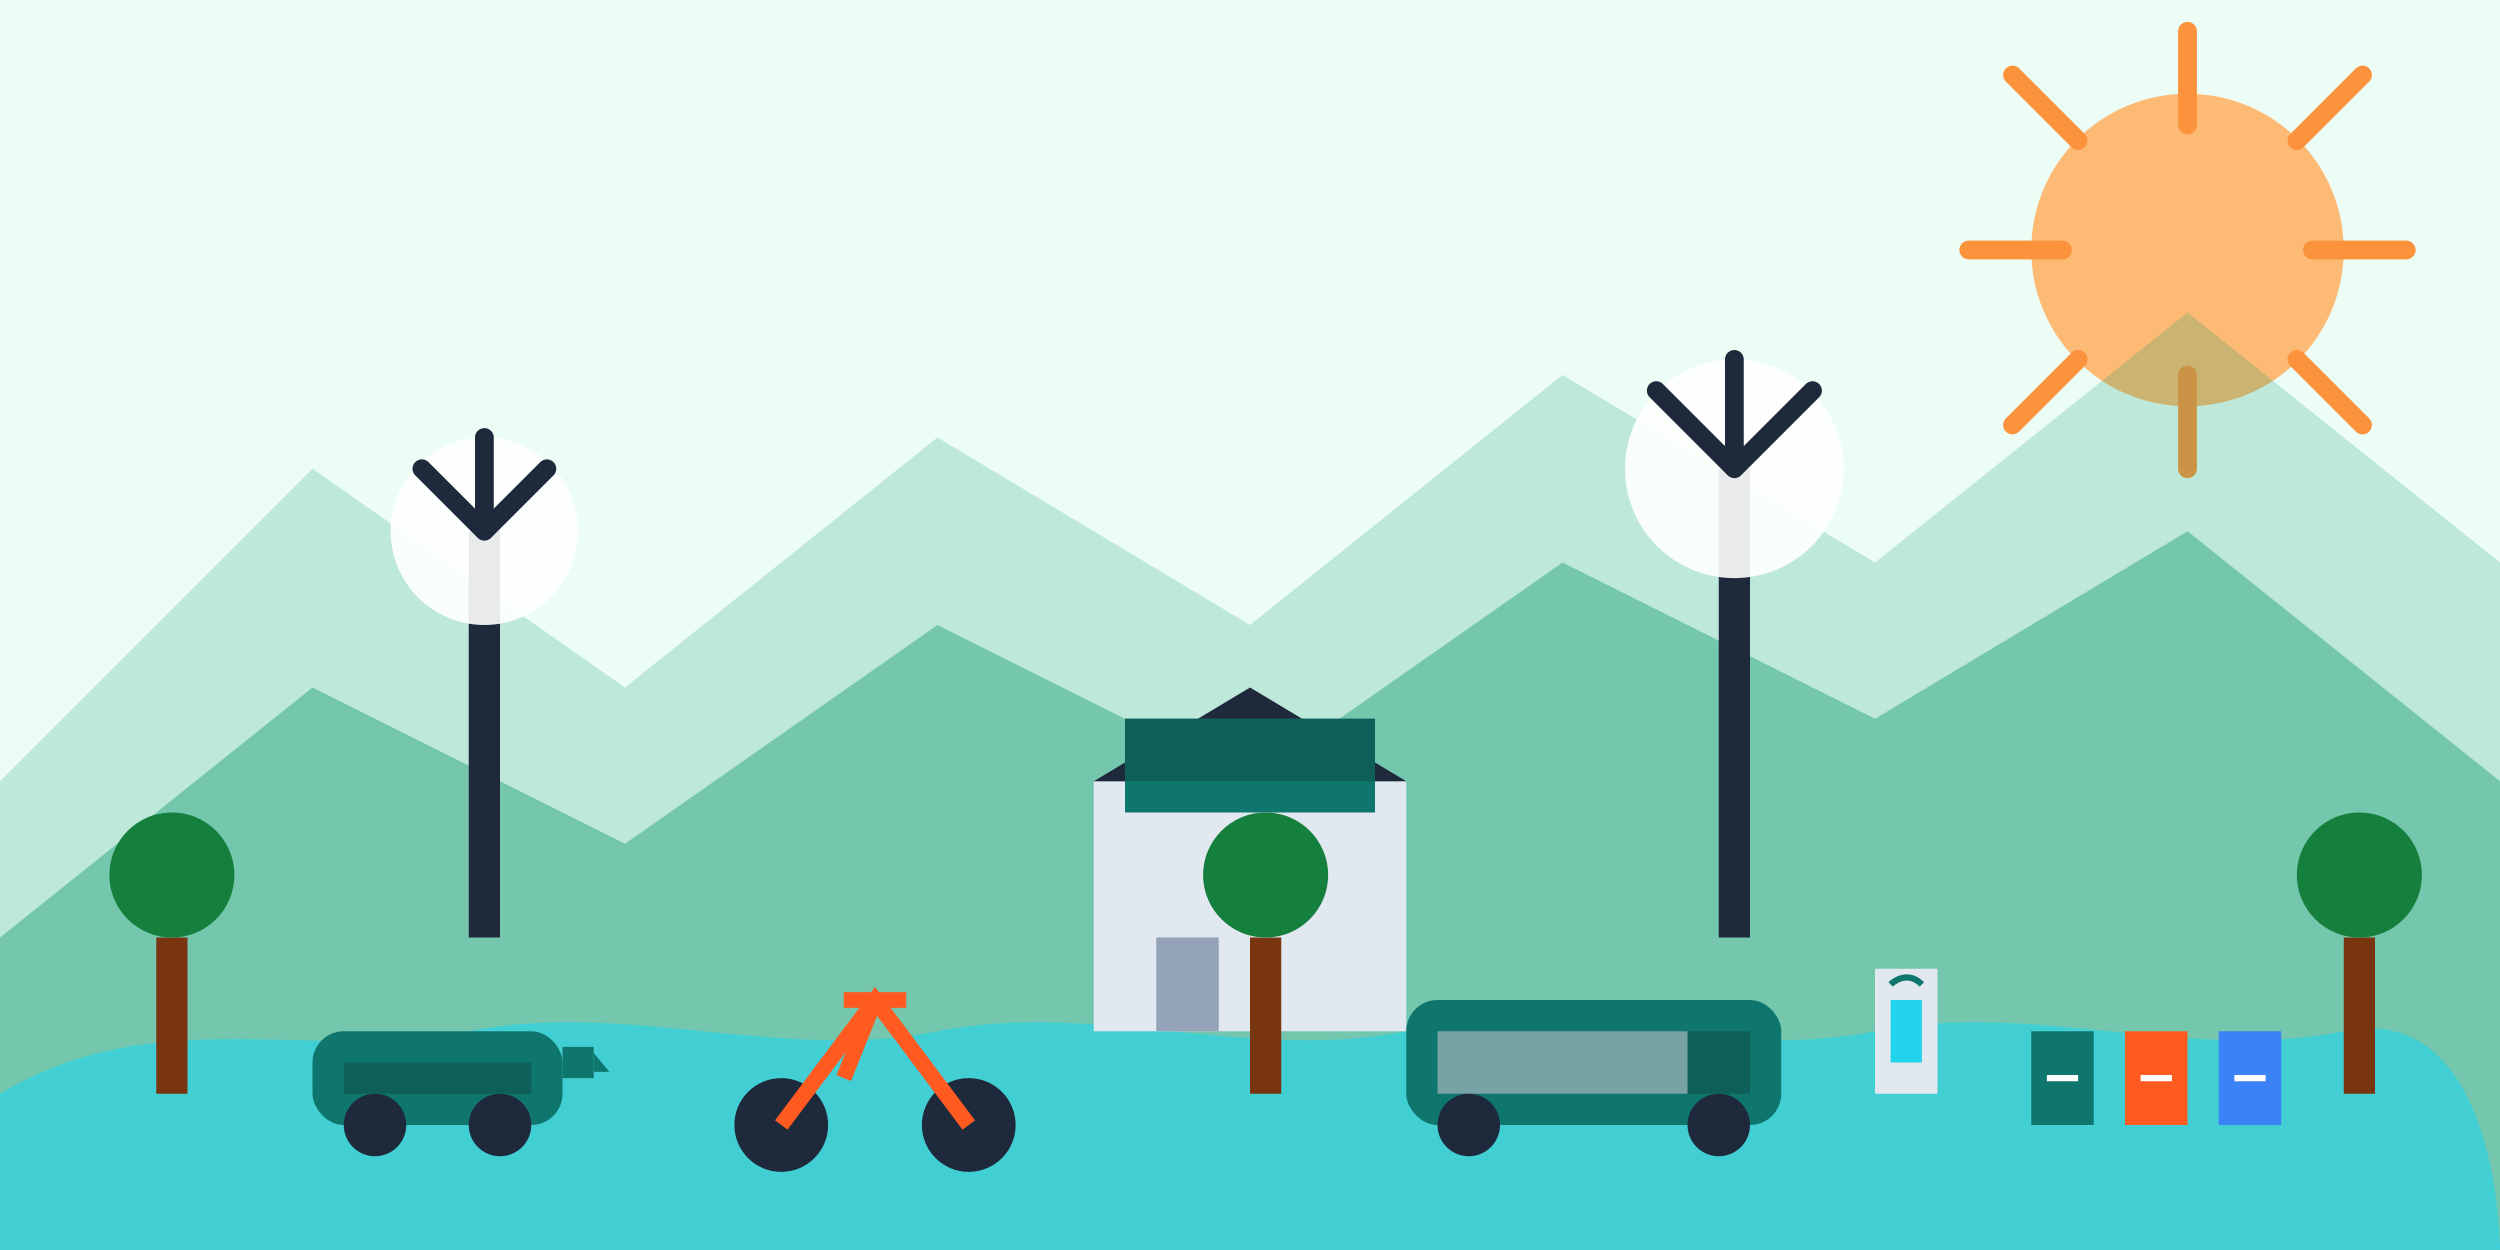 <svg width="800" height="400" viewBox="0 0 800 400" fill="none" xmlns="http://www.w3.org/2000/svg">
  <!-- Background: Nature landscape with sustainable travel elements -->
  <!-- Sky -->
  <rect width="800" height="400" fill="#ECFDF5"/>
  
  <!-- Sun -->
  <circle cx="700" cy="80" r="50" fill="#FDBA74"/>
  <path d="M700 10V40M700 120V150M630 80H660M740 80H770M644 24L665 45M735 115L756 136M644 136L665 115M735 45L756 24" stroke="#FB923C" stroke-width="6" stroke-linecap="round"/>
  
  <!-- Mountains -->
  <path d="M0 250L100 150L200 220L300 140L400 200L500 120L600 180L700 100L800 180V400H0V250Z" fill="#059669" opacity="0.2"/>
  <path d="M0 300L100 220L200 270L300 200L400 250L500 180L600 230L700 170L800 250V400H0V300Z" fill="#059669" opacity="0.4"/>
  
  <!-- Lake or river -->
  <path d="M0 350C50 320 100 340 150 330C200 320 250 340 300 330C350 320 400 340 450 330C500 320 550 340 600 330C650 320 700 340 750 330C800 320 800 400 800 400H0V350Z" fill="#22D3EE" opacity="0.6"/>
  
  <!-- Green energy windmills -->
  <rect x="150" y="170" width="10" height="130" fill="#1E293B"/>
  <circle cx="155" cy="170" r="30" fill="white" opacity="0.9"/>
  <path d="M155 170L175 150M155 170L135 150M155 170L155 140" stroke="#1E293B" stroke-width="6" stroke-linecap="round"/>
  
  <rect x="550" y="150" width="10" height="150" fill="#1E293B"/>
  <circle cx="555" cy="150" r="35" fill="white" opacity="0.9"/>
  <path d="M555 150L580 125M555 150L530 125M555 150L555 115" stroke="#1E293B" stroke-width="6" stroke-linecap="round"/>
  
  <!-- Solar panels on a building -->
  <rect x="350" y="250" width="100" height="80" fill="#E2E8F0"/>
  <rect x="370" y="300" width="20" height="30" fill="#94A3B8"/>
  <path d="M350 250L400 220L450 250H350Z" fill="#1E293B"/>
  
  <rect x="360" y="230" width="80" height="30" fill="#0F766E"/>
  <path d="M360 230H380V240H360V230ZM380 230H400V240H380V230ZM400 230H420V240H400V230ZM420 230H440V240H420V230ZM360 240H380V250H360V240ZM380 240H400V250H380V240ZM400 240H420V250H400V240ZM420 240H440V250H420V240Z" fill="#0E5F58"/>
  
  <!-- Sustainable transportation -->
  <!-- Electric car -->
  <rect x="100" y="330" width="80" height="30" rx="10" fill="#0F766E"/>
  <circle cx="120" cy="360" r="10" fill="#1E293B"/>
  <circle cx="160" cy="360" r="10" fill="#1E293B"/>
  <rect x="110" y="340" width="60" height="10" fill="#0E5F58"/>
  <path d="M180 345H190V335H180V345Z" fill="#0F766E"/>
  <path d="M190 337V343H195L190 337Z" fill="#0F766E"/>
  
  <!-- Bicycle -->
  <circle cx="250" cy="360" r="15" fill="#1E293B"/>
  <circle cx="310" cy="360" r="15" fill="#1E293B"/>
  <path d="M250 360L280 320L310 360" stroke="#FF5A1F" stroke-width="5"/>
  <path d="M280 320L270 345" stroke="#FF5A1F" stroke-width="5"/>
  <path d="M270 320H290" stroke="#FF5A1F" stroke-width="5"/>
  
  <!-- Electric bus -->
  <rect x="450" y="320" width="120" height="40" rx="10" fill="#0F766E"/>
  <rect x="460" y="330" width="100" height="20" fill="#0E5F58"/>
  <path d="M460 330H480V350H460V330ZM480 330H500V350H480V330ZM500 330H520V350H500V330ZM520 330H540V350H520V330Z" fill="#E2E8F0" fill-opacity="0.5"/>
  <circle cx="470" cy="360" r="10" fill="#1E293B"/>
  <circle cx="550" cy="360" r="10" fill="#1E293B"/>
  
  <!-- Recycling bins -->
  <rect x="650" y="330" width="20" height="30" fill="#0F766E"/>
  <rect x="680" y="330" width="20" height="30" fill="#FF5A1F"/>
  <rect x="710" y="330" width="20" height="30" fill="#3B82F6"/>
  <path d="M655 345L665 345M685 345L695 345M715 345L725 345" stroke="white" stroke-width="2"/>
  
  <!-- Trees -->
  <rect x="50" y="300" width="10" height="50" fill="#78350F"/>
  <circle cx="55" cy="280" r="20" fill="#15803D"/>
  
  <rect x="400" y="300" width="10" height="50" fill="#78350F"/>
  <circle cx="405" cy="280" r="20" fill="#15803D"/>
  
  <rect x="750" y="300" width="10" height="50" fill="#78350F"/>
  <circle cx="755" cy="280" r="20" fill="#15803D"/>
  
  <!-- Water bottle refill station -->
  <rect x="600" y="310" width="20" height="40" fill="#E2E8F0"/>
  <rect x="605" y="320" width="10" height="20" fill="#22D3EE"/>
  <path d="M605 315C605 315 610 310 615 315" stroke="#0F766E" stroke-width="2"/>
</svg>
